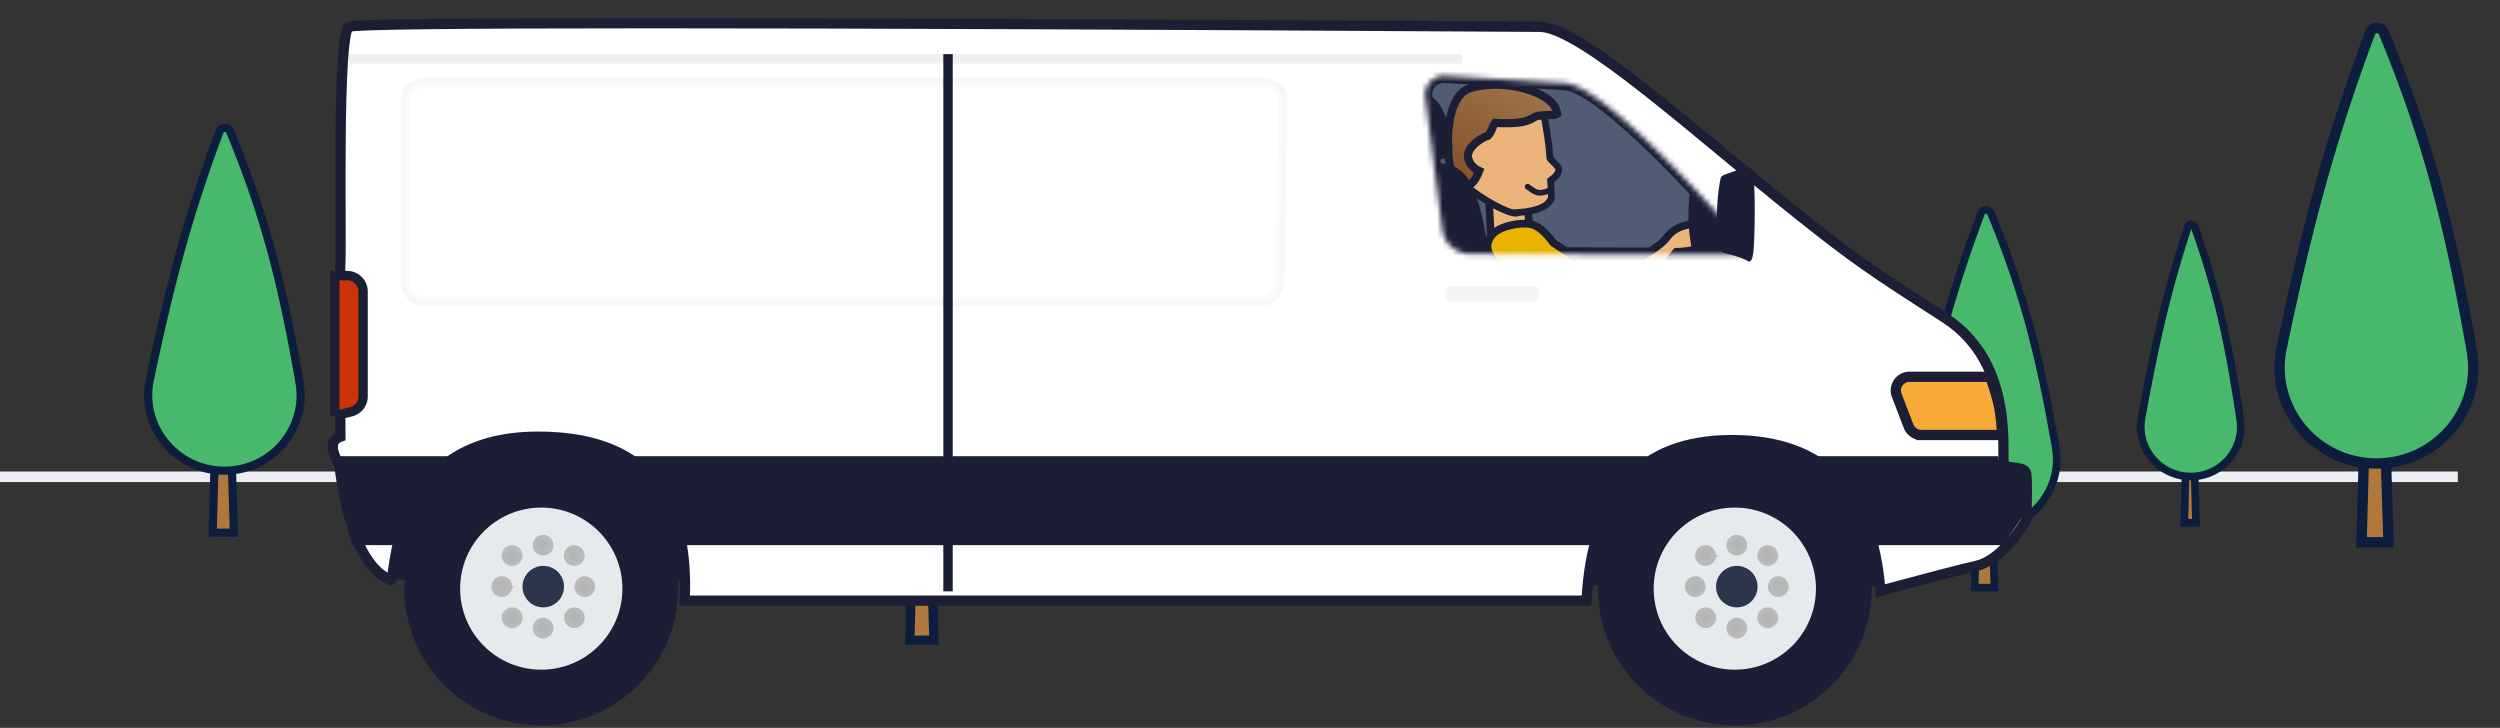 <svg xmlns="http://www.w3.org/2000/svg" width="474" height="138" fill="none" viewBox="0 0 474 138">
  <rect x="0" y="0" width="474" height="138" fill="#333333" stroke="none"/>
  <path fill="#ECECF3" d="M0 89.397h466v2H0z"/>
  <path fill="#B1783C" stroke="#0D1D3E" stroke-width="1.762" d="m172.981 95.385-4.271-5.026.268.095 3.4 3.602 1.522 1.611V82.511l-.178-.236-1.35-1.787.886.559 1.351.852v-9.812l.401.118.676 12.527.098 1.818 1.365-1.205 2.336-2.062-3.572 3.941-.228.252v10.12l1.367-.906 2.323-1.538-2.78 3.374-.211.256.011.331.681 22.26h-4.571l.685-25.394.009-.337-.218-.257Z"/>
  <path fill="#48B86D" stroke="#0D1D3E" stroke-width="1.762" d="M176.257 34.839c7.598 18.297 11.357 33.354 14.968 54.153 1.729 9.958-6.05 19.003-16.185 19.003-10.395 0-18.23-9.487-16.097-19.638 4.351-20.707 8.318-35.582 15.027-53.472a1.223 1.223 0 0 1 2.287-.046Z"/>
  <path fill="#B1783C" stroke="#0D1D3E" stroke-width="1.549" d="m40.748 78.154-3.754-4.419.235.083 2.99 3.167 1.337 1.417V66.835l-.156-.207-1.187-1.571.78.491 1.187.749v-8.626l.352.104.595 11.013.086 1.598 1.2-1.059 2.053-1.813-3.14 3.465-.2.221v8.897l1.202-.796 2.042-1.352-2.444 2.966-.185.225.009.292.599 19.57H40.33l.602-22.326.008-.296-.192-.226Z"/>
  <path fill="#48B86D" stroke="#0D1D3E" stroke-width="1.549" d="M43.63 24.924c6.68 16.086 9.984 29.324 13.16 47.61 1.52 8.754-5.32 16.706-14.23 16.706-9.14 0-16.027-8.34-14.152-17.265 3.825-18.204 7.313-31.282 13.211-47.01a1.075 1.075 0 0 1 2.01-.041Z"/>
  <path fill="#B1783C" stroke="#0D1D3E" stroke-width="1.445" d="m414.548 82.6.004-.146.405.49v-9.211l-.12-.181-.273-.412.802.576v-2.509l.19 4.011.077 1.64.124-.125-.045.056-.157.198v7.046l1.158-.874.33-.25-.943 1.305-.143.199.007.244.388 14.466h-2.195l.391-16.523Z"/>
  <path fill="#48B86D" stroke="#0D1D3E" stroke-width="1.445" d="M416.082 43.016c4.407 12.213 6.536 22.293 8.66 36.552.847 5.687-3.604 10.773-9.37 10.773-5.898 0-10.381-5.31-9.329-11.1 2.589-14.248 4.87-24.232 8.781-36.202a.66.66 0 0 1 1.258-.023Z"/>
  <path fill="#B1783C" stroke="#0D1D3E" stroke-width="1.968" d="m448.281 73.786-4.77-5.614.298.105 3.799 4.024 1.7 1.8V59.405l-.199-.264-1.508-1.997.99.625 1.509.951V47.759l.448.132.755 13.995.11 2.03 1.524-1.346 2.609-2.303-3.989 4.402-.255.282v11.304l1.527-1.011 2.595-1.719-3.105 3.77-.236.286.012.37.761 24.866h-5.106l.765-28.367.01-.377-.244-.287Z"/>
  <path fill="#48B86D" stroke="#0D1D3E" stroke-width="1.968" d="M451.942 6.15c8.488 20.44 12.688 37.26 16.722 60.494 1.931 11.124-6.759 21.228-18.081 21.228-11.613 0-20.364-10.597-17.982-21.937 4.86-23.132 9.292-39.75 16.787-59.734a1.366 1.366 0 0 1 2.554-.052Z"/>
  <path fill="#B1783C" stroke="#0D1D3E" stroke-width="1.445" d="m374.787 90.088-3.503-4.123.219.077 2.79 2.955 1.248 1.322V79.526l-.146-.193-1.108-1.466.728.458 1.108.699v-8.05l.329.097.555 10.278.08 1.49 1.119-.987 1.917-1.692-2.93 3.233-.188.206v8.302l1.122-.742 1.906-1.262-2.281 2.768-.173.21.009.272.559 18.261h-3.75l.562-20.832.007-.277-.179-.21Z"/>
  <path fill="#48B86D" stroke="#0D1D3E" stroke-width="1.445" d="M377.476 40.417c6.234 15.011 9.317 27.363 12.28 44.426 1.418 8.17-4.963 15.59-13.278 15.59-8.528 0-14.955-7.783-13.206-16.11 3.569-16.988 6.824-29.191 12.328-43.868a1.004 1.004 0 0 1 1.876-.038Z"/>
  <path fill="#1C1E36" fill-rule="evenodd" d="m356.847 73.878-289.14 1.213 6.015 34.81 283.125 1.34V73.878Z" clip-rule="evenodd"/>
  <path fill="#fff" fill-rule="evenodd" stroke="#1C1E36" stroke-width="1.946" d="M380.007 88.136c-.823-.805 2.598-18.978-11.265-27.876-13.863-8.897-17.299-11.234-27.816-19.618-19.178-15.288-41.233-35.56-49.015-35.56-149.006-.914-224.259-.914-225.757 0-2.25 1.372-1.401 39.556-1.615 44.347-.143 3.196-.143 14.317 0 33.365-1.852.632-1.924 2.412-.214 5.342 1.641 12.518 4.872 19.782 9.692 21.792 1.263 1.389-1.213-27.134 28.014-27.134 19.484 0 28.744 10.367 27.78 31.097h170.995c1.063-20.299 10.248-30.45 27.555-30.45 17.307 0 26.692 9.525 28.157 28.572 9.039-2.443 15.097-4.017 18.172-4.719 3.074-.704 6.232-3.563 9.476-8.578.174-5.007.174-7.991 0-8.95-.26-1.439-3.336-.825-4.159-1.63Z" clip-rule="evenodd"/>
  <path fill="#1C1E36" fill-rule="evenodd" d="M378.871 86.5H63.733c-.772-.242.228 5.38 3 16.861h312.93l3.66-5.15c.504-4.414.504-7.283 0-8.608-.304-.801-2.637-.278-3.66-.867-.445-.256-.709-1-.792-2.237Z" clip-rule="evenodd"/>
  <path fill="#1C1E36" d="M328.918 137.536c-14.337 0-25.96-11.61-25.96-25.932s11.623-25.932 25.96-25.932c14.338 0 25.961 11.61 25.961 25.932s-11.623 25.932-25.961 25.932Z"/>
  <path fill="#E7EAED" d="M328.918 126.971c-8.496 0-15.383-6.88-15.383-15.367 0-8.487 6.887-15.367 15.383-15.367 8.496 0 15.384 6.88 15.384 15.367 0 8.487-6.888 15.367-15.384 15.367Z"/>
  <path fill="#0F1C35" fill-opacity=".868" d="M329.298 115.156a3.933 3.933 0 0 1-3.936-3.931 3.933 3.933 0 0 1 3.936-3.931 3.933 3.933 0 0 1 3.935 3.931 3.933 3.933 0 0 1-3.935 3.931Z"/>
  <path fill="#D8D8D8" stroke="#979797" stroke-width="1.967" d="M329.298 104.345a.983.983 0 1 1-.002-1.966.983.983 0 0 1 .002 1.966Zm-7.872 7.863a.983.983 0 1 1-.002-1.966.983.983 0 0 1 .002 1.966Zm1.967 5.897a.983.983 0 1 1 0-1.966.983.983 0 0 1 0 1.966Zm5.905 1.965a.983.983 0 1 1-.002-1.966.983.983 0 0 1 .002 1.966Zm5.903-1.965a.984.984 0 1 1 0-1.967.984.984 0 0 1 0 1.967Zm0-11.794a.984.984 0 1 1-.001-1.967.984.984 0 0 1 .001 1.967Zm1.968 5.897a.983.983 0 1 1-.002-1.966.983.983 0 0 1 .002 1.966Zm-13.776-5.897a.983.983 0 1 1 0-1.965.983.983 0 0 1 0 1.965Z" opacity=".58"/>
  <path fill="#1C1E36" d="M102.624 137.536c-14.337 0-25.96-11.61-25.96-25.932s11.623-25.932 25.96-25.932c14.338 0 25.961 11.61 25.961 25.932s-11.623 25.932-25.961 25.932Z"/>
  <path fill="#E7EAED" d="M102.624 126.971c-8.496 0-15.383-6.88-15.383-15.367 0-8.487 6.887-15.367 15.383-15.367 8.496 0 15.384 6.88 15.384 15.367 0 8.487-6.888 15.367-15.384 15.367Z"/>
  <path fill="#0F1C35" fill-opacity=".868" d="M103.004 115.156a3.933 3.933 0 0 1-3.935-3.931 3.933 3.933 0 0 1 3.935-3.931 3.933 3.933 0 0 1 3.936 3.931 3.933 3.933 0 0 1-3.936 3.931Z"/>
  <path fill="#D8D8D8" stroke="#979797" stroke-width="1.967" d="M103.004 104.345a.984.984 0 1 1 0-1.967.984.984 0 0 1 0 1.967Zm-7.871 7.863a.983.983 0 1 1 0-1.967.983.983 0 0 1 0 1.967Zm1.967 5.897a.983.983 0 1 1 0-1.967.983.983 0 0 1 0 1.967Zm5.904 1.965a.984.984 0 1 1-.001-1.967.984.984 0 0 1 .001 1.967Zm5.903-1.965a.983.983 0 1 1 0-1.966.983.983 0 0 1 0 1.966Zm0-11.794a.983.983 0 1 1 0-1.965.983.983 0 0 1 0 1.965Zm1.969 5.897a.983.983 0 1 1-.002-1.966.983.983 0 0 1 .002 1.966ZM97.1 106.311a.983.983 0 1 1 0-1.966.983.983 0 0 1 0 1.966Z" opacity=".58"/>
  <path fill="#F7AA37" fill-rule="evenodd" stroke="#1C1E36" stroke-width="1.946" d="M362.054 71.436h15.308c.852 2.488 1.413 4.39 1.673 5.707.249 1.248.438 3.024.574 5.328h-15.312a2.607 2.607 0 0 1-2.432-1.669l-2.242-5.831a2.602 2.602 0 0 1 2.431-3.535Z" clip-rule="evenodd"/>
  <g opacity=".464">
    <path stroke="#E9E9EA" stroke-width=".894" d="M80.465 16.07h159.208a3.122 3.122 0 0 1 2.853 1.98c.151.381.225.79.218 1.2l-.574 34.321a3.124 3.124 0 0 1-3.13 3.074H80.463a3.123 3.123 0 0 1-2.893-1.93 3.116 3.116 0 0 1-.237-1.196v-34.32c0-.865.35-1.646.916-2.212a3.12 3.12 0 0 1 2.214-.916h.002Z" clip-rule="evenodd" opacity=".464"/>
    <path stroke="#5C5C5C" stroke-opacity=".228" stroke-width=".894" d="M80.465 15.178h159.208a4.02 4.02 0 0 1 2.833 1.225 3.99 3.99 0 0 1 1.132 2.863l-.574 34.32a4.008 4.008 0 0 1-1.203 2.8 4.012 4.012 0 0 1-2.821 1.154H80.463a4.018 4.018 0 0 1-3.72-2.482 4.004 4.004 0 0 1-.305-1.539v-34.32a4.004 4.004 0 0 1 1.18-2.843 4.014 4.014 0 0 1 2.845-1.178h.002Z" clip-rule="evenodd" opacity=".464"/>
  </g>
  <path fill="#1C1E36" fill-rule="evenodd" d="M180.641 10.264h-1.788v101.854h1.788V10.264Z" clip-rule="evenodd"/>
  <path stroke="url(#a)" stroke-width="1.789" d="M277.241 11.157H66.153"/>
  <path fill="#1C1E36" fill-rule="evenodd" d="M332.502 33.897c-.271-2.522-1.012-2.216-1.383-2.134-.92.204-2.333.672-4.238 1.403a1.114 1.114 0 0 0-.698.836 36.133 36.133 0 0 0-.642 6.691c0 2.144.206 4.286.617 6.427a1.116 1.116 0 0 0 .839.875c1.802.426 3.175.873 4.122 1.341.304.15 1.135 1.12 1.384-2.3.248-3.42.27-10.618 0-13.14h-.001Z" clip-rule="evenodd"/>
  <path fill="#000" fill-opacity=".04" d="M275.17 54.222h15.623c.617 0 1.117.5 1.117 1.115v.586c0 .616-.5 1.115-1.117 1.115H275.17c-.617 0-1.117-.5-1.117-1.115v-.586c0-.616.5-1.115 1.117-1.115Z"/>
  <mask id="b" width="63" height="35" x="270" y="14" maskUnits="userSpaceOnUse" style="mask-type:alpha">
    <path fill="#fff" d="M332.239 48.127c0-.294-27.491-32.374-35.725-32.374L274 14.374a3.58 3.58 0 0 0-3.624 2.47 3.57 3.57 0 0 0-.144 1.553l3.224 25.075a5.357 5.357 0 0 0 1.768 3.333 5.37 5.37 0 0 0 3.528 1.344c35.659.174 53.487.166 53.487-.022Z"/>
  </mask>
  <g mask="url(#b)">
    <path fill="#505C73" stroke="#1C1E36" stroke-width="2.683" d="M332.239 48.127c0-.294-27.491-32.374-35.725-32.374L274 14.374a3.58 3.58 0 0 0-3.624 2.47 3.57 3.57 0 0 0-.144 1.553l3.224 25.075a5.357 5.357 0 0 0 1.768 3.333 5.37 5.37 0 0 0 3.528 1.344c35.659.174 53.487.166 53.487-.022Z"/>
    <path fill="#EBB47B" stroke="#1C1E36" stroke-width="1.444" d="m284.67 47.158-1.83.84-.605-11.522 1.715 1.239c1.306.703 2.795.624 4.02-.21l1.575-1.411.38 7.24-1.461 3.626-3.794.198Z"/>
    <path fill="#EBB47B" stroke="#1C1E36" stroke-width="1.459" d="M294.772 50.657c3.571-3.914 8.956 2.187 11.207.996 2.249-1.189 8.453-4.406 10.128-6.728 1.674-2.321 4.905-2.525 6.123-2.497 1.215.028.879 3.001.748 3.627-.346 1.67-5.13 1.69-5.13 1.69-4.584 5.515-8.179 8.542-10.782 9.08-1.709.355-4.051 1.243-6.538 1.373-3.195.168-5.689-2.564-8.654-3.101l2.899-4.44h-.001Z"/>
    <path fill="#EAB300" stroke="#1C1E36" stroke-width="1.459" d="M282.68 44.803c1.26-1.91 5.387-2.688 7.463-2.308 1.385.252 2.841 1.436 4.367 3.55l5.91 3.88-4.837 7.193c-5.216-2.631-8.304-4.295-9.264-4.995-4.676-3.404-4.898-5.41-3.639-7.32Z"/>
    <path fill="#EBB47B" stroke="#1C1E36" stroke-width="1.291" d="M287.881 40.303c-1.552.96-10.309-4.661-10.369-5.807-4.492-10.813-2.906-16.421 4.758-16.822 11.495-.602 8.754 1.273 10.416 3.807.682 3.72 1.072 6.516 1.17 8.389.03.551 1.632 1.388 1.679 2.29.032.603-.48 1.29-1.535 2.061l.166 3.136c-.366 1.665-2.461 2.647-6.286 2.945l.001.001Z"/>
    <path stroke="#1C1E36" stroke-linecap="round" stroke-width="1.076" d="M293.755 36.146c-2.156.758-2.457.439-4.127-.754"/>
    <path fill="url(#c)" fill-rule="evenodd" stroke="#1C1E36" stroke-width="1.55" d="M278.7 16.741c3.286-1.008 7.175-.822 10.39.08 1.692.474 3.197 1.146 4.321 1.959.942.68 1.621 1.453 1.815 2.795-.345.24-.974.201-1.666.23-.616.026-1.29.057-1.958.17-.341.058-.651.217-1.026.434-.821.474-2.128 1.172-7.092.882-.13.152-.272.39-.408.702-.191.441-.375 1.12-.973 1.75-.776.247-1.795.857-2.561 1.574-.857.804-1.307 1.716-1.209 2.417.086.694.404 1.339.903 1.83a4.41 4.41 0 0 0 1.216.837c-.391.96-.824 1.782-1.337 2.285-.373.366-.77.517-1.142.543-.728.05-1.349-.319-1.655-.48-.126-.067-.312-.16-.669-.592-.306-.656-.57-1.636-.767-2.8-.372-2.177-.499-4.982-.161-7.59.236-1.818.694-3.543 1.476-4.87.61-1.034 1.419-1.824 2.503-2.156Z" clip-rule="evenodd"/>
    <path fill="#1C1E36" fill-rule="evenodd" d="M270.86 18.343c-1.416 0-2.707.168-3.874.504a1.347 1.347 0 0 0-.973 1.305c.003.195.047.387.131.563l4.286 8.98c.245.516.788.82 1.355.759 1.616-.17 2.724-.57 3.322-1.2 1.067-1.122-1.185-10.91-4.247-10.91Zm7.015 14.93c-1.469-1.71-3.41-2.479-5.824-2.313a1.343 1.343 0 0 0-1.19 1.744l4.59 14.56a1.344 1.344 0 0 0 1.375.937l3.95-.269a1.344 1.344 0 0 0 1.236-1.552c-1.08-6.79-2.459-11.159-4.136-13.108h-.001Zm52.691-.726c-.407-3.024-1.518-2.658-2.075-2.558-1.421.252-3.629.84-6.619 1.762a1.115 1.115 0 0 0-.757.807c-.66 2.77-.99 5.486-.99 8.147 0 2.624.321 5.246.962 7.867a1.119 1.119 0 0 0 .882.832c2.87.53 5.044 1.086 6.522 1.672.456.178 1.702 1.344 2.075-2.76.373-4.105.407-12.742 0-15.768Z" clip-rule="evenodd"/>
  </g>
  <path fill="#CE3308" fill-rule="evenodd" stroke="#1C1E36" stroke-width="1.789" d="M63.469 78.82V52.255h2.354a3.01 3.01 0 0 1 3.012 3.01V75.16a3.003 3.003 0 0 1-2.31 2.926l-3.056.733Z" clip-rule="evenodd"/>
  <defs>
    <linearGradient id="a" x1="-nan" x2="-nan" y1="-nan" y2="-nan" gradientUnits="userSpaceOnUse">
      <stop stop-opacity=".064"/>
      <stop offset="1" stop-opacity=".064"/>
    </linearGradient>
    <linearGradient id="c" x1="290.9" x2="277.476" y1="11.441" y2="33.546" gradientUnits="userSpaceOnUse">
      <stop stop-color="#A27B51"/>
      <stop offset="1" stop-color="#87532D"/>
    </linearGradient>
  </defs>
</svg>
